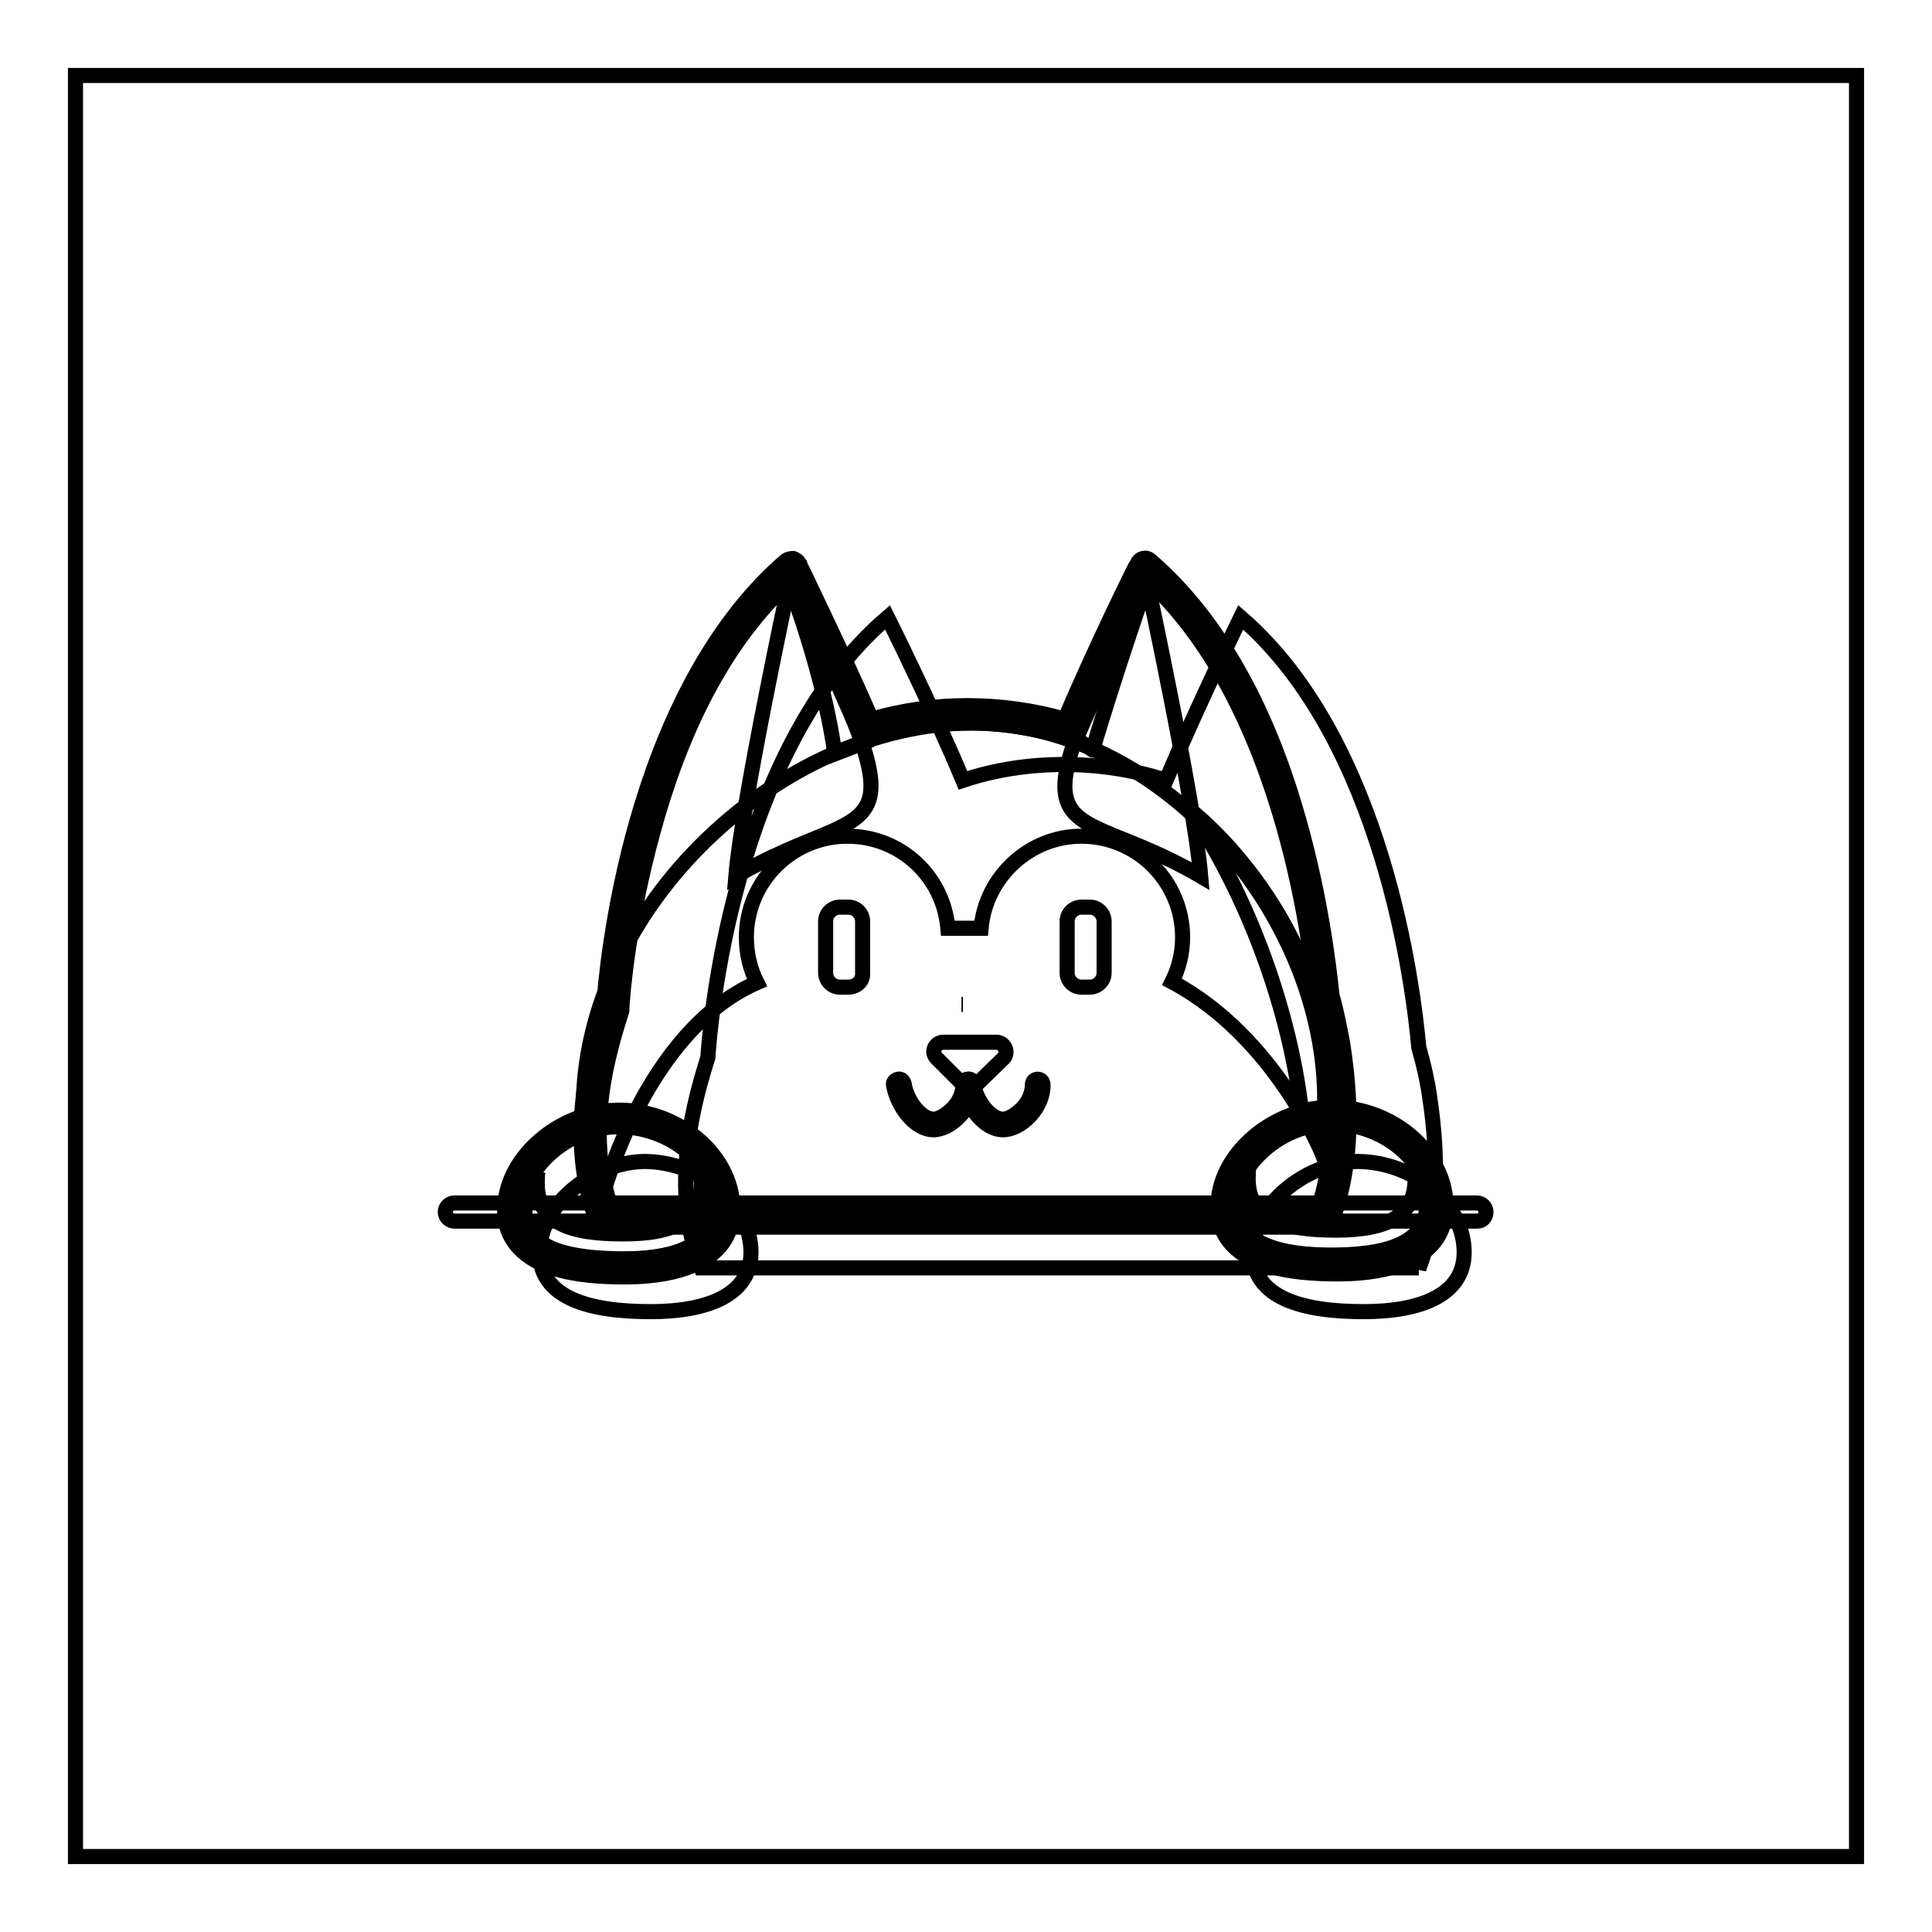 <?xml version="1.0" encoding="utf-8"?>
<!-- Svg Vector Icons : http://www.onlinewebfonts.com/icon -->
<!DOCTYPE svg PUBLIC "-//W3C//DTD SVG 1.1//EN" "http://www.w3.org/Graphics/SVG/1.1/DTD/svg11.dtd">
<svg version="1.1" xmlns="http://www.w3.org/2000/svg" xmlns:xlink="http://www.w3.org/1999/xlink" x="0px" y="0px" viewBox="0 0 256 256" enable-background="new 0 0 256 256" xml:space="preserve">
<g> <path stroke-width="2" fill-opacity="0" stroke="#000000"  d="M10,10h236v236H10V10z"/> <path stroke-width="2" fill-opacity="0" stroke="#000000"  d="M194,165.5c0.3,6-5.6,8.3-13.3,8.3c-7.7,0-15-1.6-14.7-8.3c0.4-6.4,7.6-11.6,14-11.6 C187.2,154,193.7,159.2,194,165.5L194,165.5z M99.5,165.5c0.3,6-5.6,8.3-13.3,8.3s-15-1.6-14.7-8.3c0.4-6.4,7.6-11.6,14-11.6 C92.7,154,99.2,159.2,99.5,165.5z"/> <path stroke-width="2" fill-opacity="0" stroke="#000000"  d="M188,168.1c2.4-6.2,2.8-13.9,1.4-23c-0.3-2.1-0.8-4.2-1.4-6.3c-0.7-7.7-4.6-40.6-23.6-57 c0,0-5.7,11.7-9.9,21.6c-4.3-1.4-8.9-2.1-13.5-2.1c-4.7,0-9.2,0.7-13.4,2.1c-4.2-10-10-21.6-10-21.6C96.9,99.5,94,136.6,93.8,140.1 c-0.5,1.6-1,3.3-1.4,4.9c-2.1,8.4-2.2,16.3,0.5,23H188L188,168.1z"/> <path stroke-width="2" fill-opacity="0" stroke="#000000"  d="M175.3,161.4c2.4-6.2,2.8-13.9,1.4-23c-0.3-2.1-0.8-4.2-1.4-6.3c-0.7-7.7-4.6-40.6-23.6-57 c0,0-5.7,11.7-9.9,21.6c-4.3-1.4-8.9-2.1-13.5-2.1c-4.7,0-9.2,0.7-13.4,2.1c-4.2-10-10-21.6-10-21.6 c-20.6,17.7-23.5,54.8-23.7,58.3c-0.5,1.6-1,3.3-1.4,4.9c-2.1,8.4-2.2,16.3,0.5,23H175.3L175.3,161.4z"/> <path stroke-width="2" fill-opacity="0" stroke="#000000"  d="M175.3,162.6H80.2c-0.5,0-0.9-0.3-1.1-0.7c-2.6-6.6-2.8-14.6-0.5-23.7c0.4-1.6,0.9-3.3,1.4-4.9 c0.3-4.8,3.5-41.2,24.1-59c0.3-0.2,0.6-0.3,1-0.3c0.3,0.1,0.6,0.3,0.8,0.6c0,0.1,5.4,11.1,9.6,20.7c4.1-1.2,8.4-1.8,12.7-1.8 s8.7,0.6,12.9,1.8c4.1-9.7,9.5-20.6,9.6-20.7c0.2-0.3,0.5-0.6,0.8-0.6c0.3-0.1,0.7,0,1,0.3c8.2,7.1,14.7,18,19,32.3 c3.4,11.2,4.6,21.4,5,25.3c0.6,2.1,1,4.2,1.4,6.3c1.5,9.5,1,17.3-1.4,23.6C176.3,162.3,175.8,162.6,175.3,162.6L175.3,162.6z  M81.1,160.3h93.5c2-5.8,2.4-13,1-21.7c-0.3-2-0.8-4.1-1.3-6.1c0-0.1,0-0.2,0-0.3c-0.3-3.8-1.5-13.9-4.9-25 c-4.1-13.3-9.9-23.4-17.2-30.2c-1.6,3.4-5.9,12.4-9.3,20.2c-0.2,0.6-0.8,0.8-1.4,0.6c-4.3-1.3-8.7-2-13.2-2c-4.4,0-8.8,0.7-13,2.1 c-0.6,0.2-1.2-0.1-1.4-0.6c-3.3-7.8-7.6-16.8-9.3-20.2c-7.9,7.3-14,18.3-18,32.9c-3.3,11.8-4.1,21.7-4.2,23.6c0,0.1,0,0.2,0,0.3 c-0.5,1.6-1,3.2-1.4,4.8C78.8,147,78.9,154.3,81.1,160.3L81.1,160.3z"/> <path stroke-width="2" fill-opacity="0" stroke="#000000"  d="M195.8,161.8H60.2c-0.6,0-1.2-0.5-1.2-1.2c0-0.6,0.5-1.2,1.2-1.2h135.5c0.6,0,1.2,0.5,1.2,1.2 C196.9,161.3,196.4,161.8,195.8,161.8z"/> <path stroke-width="2" fill-opacity="0" stroke="#000000"  d="M104.6,77.1c0,0-6.3,29.3-7.1,39C116.1,105.2,123,114.5,104.6,77.1z M152,77.1c0,0,6.3,29.3,7.1,39 C140.5,105.2,133.4,114.7,152,77.1z M127.4,133.1h0.2H127.4z"/> <path stroke-width="2" fill-opacity="0" stroke="#000000"  d="M128.9,95.8c-25.5,0-51.6,24.5-51.6,50.9c0,6.3,1.4,12,3.8,17.2l-1.2-5.6c0,0,5.6-21.6,20.4-28.1 c-0.9-1.8-1.4-3.8-1.4-6c0-7.4,6-13.4,13.4-13.4c7,0,12.7,5.3,13.3,12.2h4.4c0.6-6.8,6.4-12.2,13.3-12.2c7.4,0,13.4,6,13.4,13.4 c0,2.1-0.5,4.1-1.4,5.9c13.7,7.3,20,23,20,23c0.2-1.3,0.1-4.4,0.2-5.7C176.5,122.2,154.4,95.8,128.9,95.8L128.9,95.8z"/> <path stroke-width="2" fill-opacity="0" stroke="#000000"  d="M112.4,130.8h-1.1c-1.1,0-1.9-0.9-1.9-1.9v-6.8c0-1.1,0.9-1.9,1.9-1.9h1.1c1.1,0,1.9,0.9,1.9,1.9v6.8 C114.4,130,113.5,130.8,112.4,130.8z M144.4,130.8h-1.1c-1.1,0-1.9-0.9-1.9-1.9v-6.8c0-1.1,0.9-1.9,1.9-1.9h1.1 c1.1,0,1.9,0.9,1.9,1.9v6.8C146.3,130,145.4,130.8,144.4,130.8z M125,138.1h7c1.1,0,1.7,1.3,1,2.1l-3.5,3.4c-0.5,0.6-1.5,0.6-2,0 l-3.4-3.4C123.3,139.4,123.9,138.1,125,138.1z"/> <path stroke-width="2" fill-opacity="0" stroke="#000000"  d="M123.7,149.7c-2.5,0-4.8-3.1-5.3-5.9c-0.1-0.4,0.2-0.7,0.6-0.8c0.4-0.1,0.7,0.2,0.8,0.6 c0.4,2.4,2.3,4.7,3.9,4.7c0.7,0,1.7-0.6,2.5-1.4c0.9-0.9,1.4-2.1,1.4-3.2c0-0.4,0.3-0.7,0.7-0.7c0.4,0,0.7,0.3,0.7,0.7 C129,146.8,126,149.7,123.7,149.7L123.7,149.7z"/> <path stroke-width="2" fill-opacity="0" stroke="#000000"  d="M132.9,149.7c-2.5,0-4.8-3.1-5.3-5.9c-0.1-0.4,0.2-0.7,0.6-0.8c0.4-0.1,0.7,0.2,0.8,0.6 c0.4,2.4,2.3,4.7,3.9,4.7c0.7,0,1.7-0.6,2.5-1.4c0.9-0.9,1.4-2.1,1.4-3.2c0-0.4,0.3-0.7,0.7-0.7c0.4,0,0.7,0.3,0.7,0.7 C138.3,146.8,135.3,149.7,132.9,149.7L132.9,149.7z"/> <path stroke-width="2" fill-opacity="0" stroke="#000000"  d="M96,159.8c0.3,6-5.6,8.3-13.3,8.3c-7.7,0-15-1.6-14.7-8.3c0.4-6.4,7.6-11.6,14-11.6 C89.2,148.2,95.7,153.4,96,159.8z"/> <path stroke-width="2" fill-opacity="0" stroke="#000000"  d="M82.7,169.2c-6.9,0-11.4-1.2-13.9-3.8c-1.4-1.5-2.1-3.4-1.9-5.7c0.2-3.3,2-6.5,5.1-9 c2.9-2.3,6.6-3.6,10-3.6c7.9,0,14.8,5.8,15.1,12.7c0.1,2.3-0.6,4.3-2.1,5.8C92.7,167.9,88.6,169.2,82.7,169.2z M82,149.3 c-6.9,0-12.6,5.6-12.8,10.5c-0.1,1.6,0.3,2.9,1.3,3.9c1.9,2.1,6,3.1,12.2,3.1c5.2,0,8.8-1,10.7-3c1-1.1,1.5-2.4,1.4-4.1 C94.6,154.1,88.7,149.3,82,149.3z"/> <path stroke-width="2" fill-opacity="0" stroke="#000000"  d="M94.4,159.5c-0.1-1.5-0.6-3.1-1.7-4.6c0.1,0.5,0.2,1,0.2,1.5c0.2,5.3-3.5,7.1-10.3,7.1 c-6.8,0-11.7-1.3-11.4-7.2c0-0.4,0-0.7,0.1-1.1c-0.8,1.2-1.5,2.4-1.7,4c-0.8,6.2,5.7,7.8,13,7.7C89.9,166.7,94.8,164.9,94.4,159.5z "/> <path stroke-width="2" fill-opacity="0" stroke="#000000"  d="M190.5,159.3c0.3,6-5.6,8.3-13.3,8.3c-7.7,0-15-1.6-14.7-8.3c0.4-6.4,7.6-11.6,14-11.6 C183.7,147.8,190.2,153,190.5,159.3L190.5,159.3z"/> <path stroke-width="2" fill-opacity="0" stroke="#000000"  d="M177.2,168.8c-6.9,0-11.4-1.2-13.9-3.8c-1.4-1.5-2.1-3.4-1.9-5.7c0.2-3.3,2-6.5,5.1-9 c2.9-2.3,6.6-3.6,10-3.6c7.9,0,14.8,5.8,15.1,12.7c0.1,2.3-0.6,4.3-2.1,5.8C187.2,167.5,183.1,168.8,177.2,168.8L177.2,168.8z  M176.5,148.9c-6.9,0-12.6,5.6-12.8,10.5c-0.1,1.6,0.3,2.9,1.3,3.9c1.9,2.1,6,3.1,12.2,3.1c5.2,0,8.8-1,10.7-3 c1-1.1,1.5-2.4,1.4-4.1C189.1,153.7,183.2,148.9,176.5,148.9L176.5,148.9z"/> <path stroke-width="2" fill-opacity="0" stroke="#000000"  d="M189,158.9c-0.1-1.5-0.7-3.2-1.7-4.6c0.1,0.5,0.2,1,0.2,1.5c0.2,5.3-3.6,7.2-10.5,7.2 c-6.9,0-11.9-1.4-11.6-7.3c0-0.4,0-0.8,0.1-1.2c-0.8,1.2-1.5,2.5-1.7,4c-0.8,6.3,5.8,7.9,13.2,7.8 C184.5,166.2,189.5,164.4,189,158.9z"/> <path stroke-width="2" fill-opacity="0" stroke="#000000"  d="M104.5,77.1c0,0,5.2,9.6,10,21.3l-3.9,1.5C110.6,99.9,109.7,91.1,104.5,77.1z"/> <path stroke-width="2" fill-opacity="0" stroke="#000000"  d="M152,77.1l-9.5,20.7l2.3,1.6C144.7,99.5,148.1,88.3,152,77.1z"/> <path stroke-width="2" fill-opacity="0" stroke="#000000"  d="M157.8,107.4c0,0,18.5,14.1,18.7,39v0.6h-4.1C172.4,147,170.8,127.2,157.8,107.4z"/></g>
</svg>